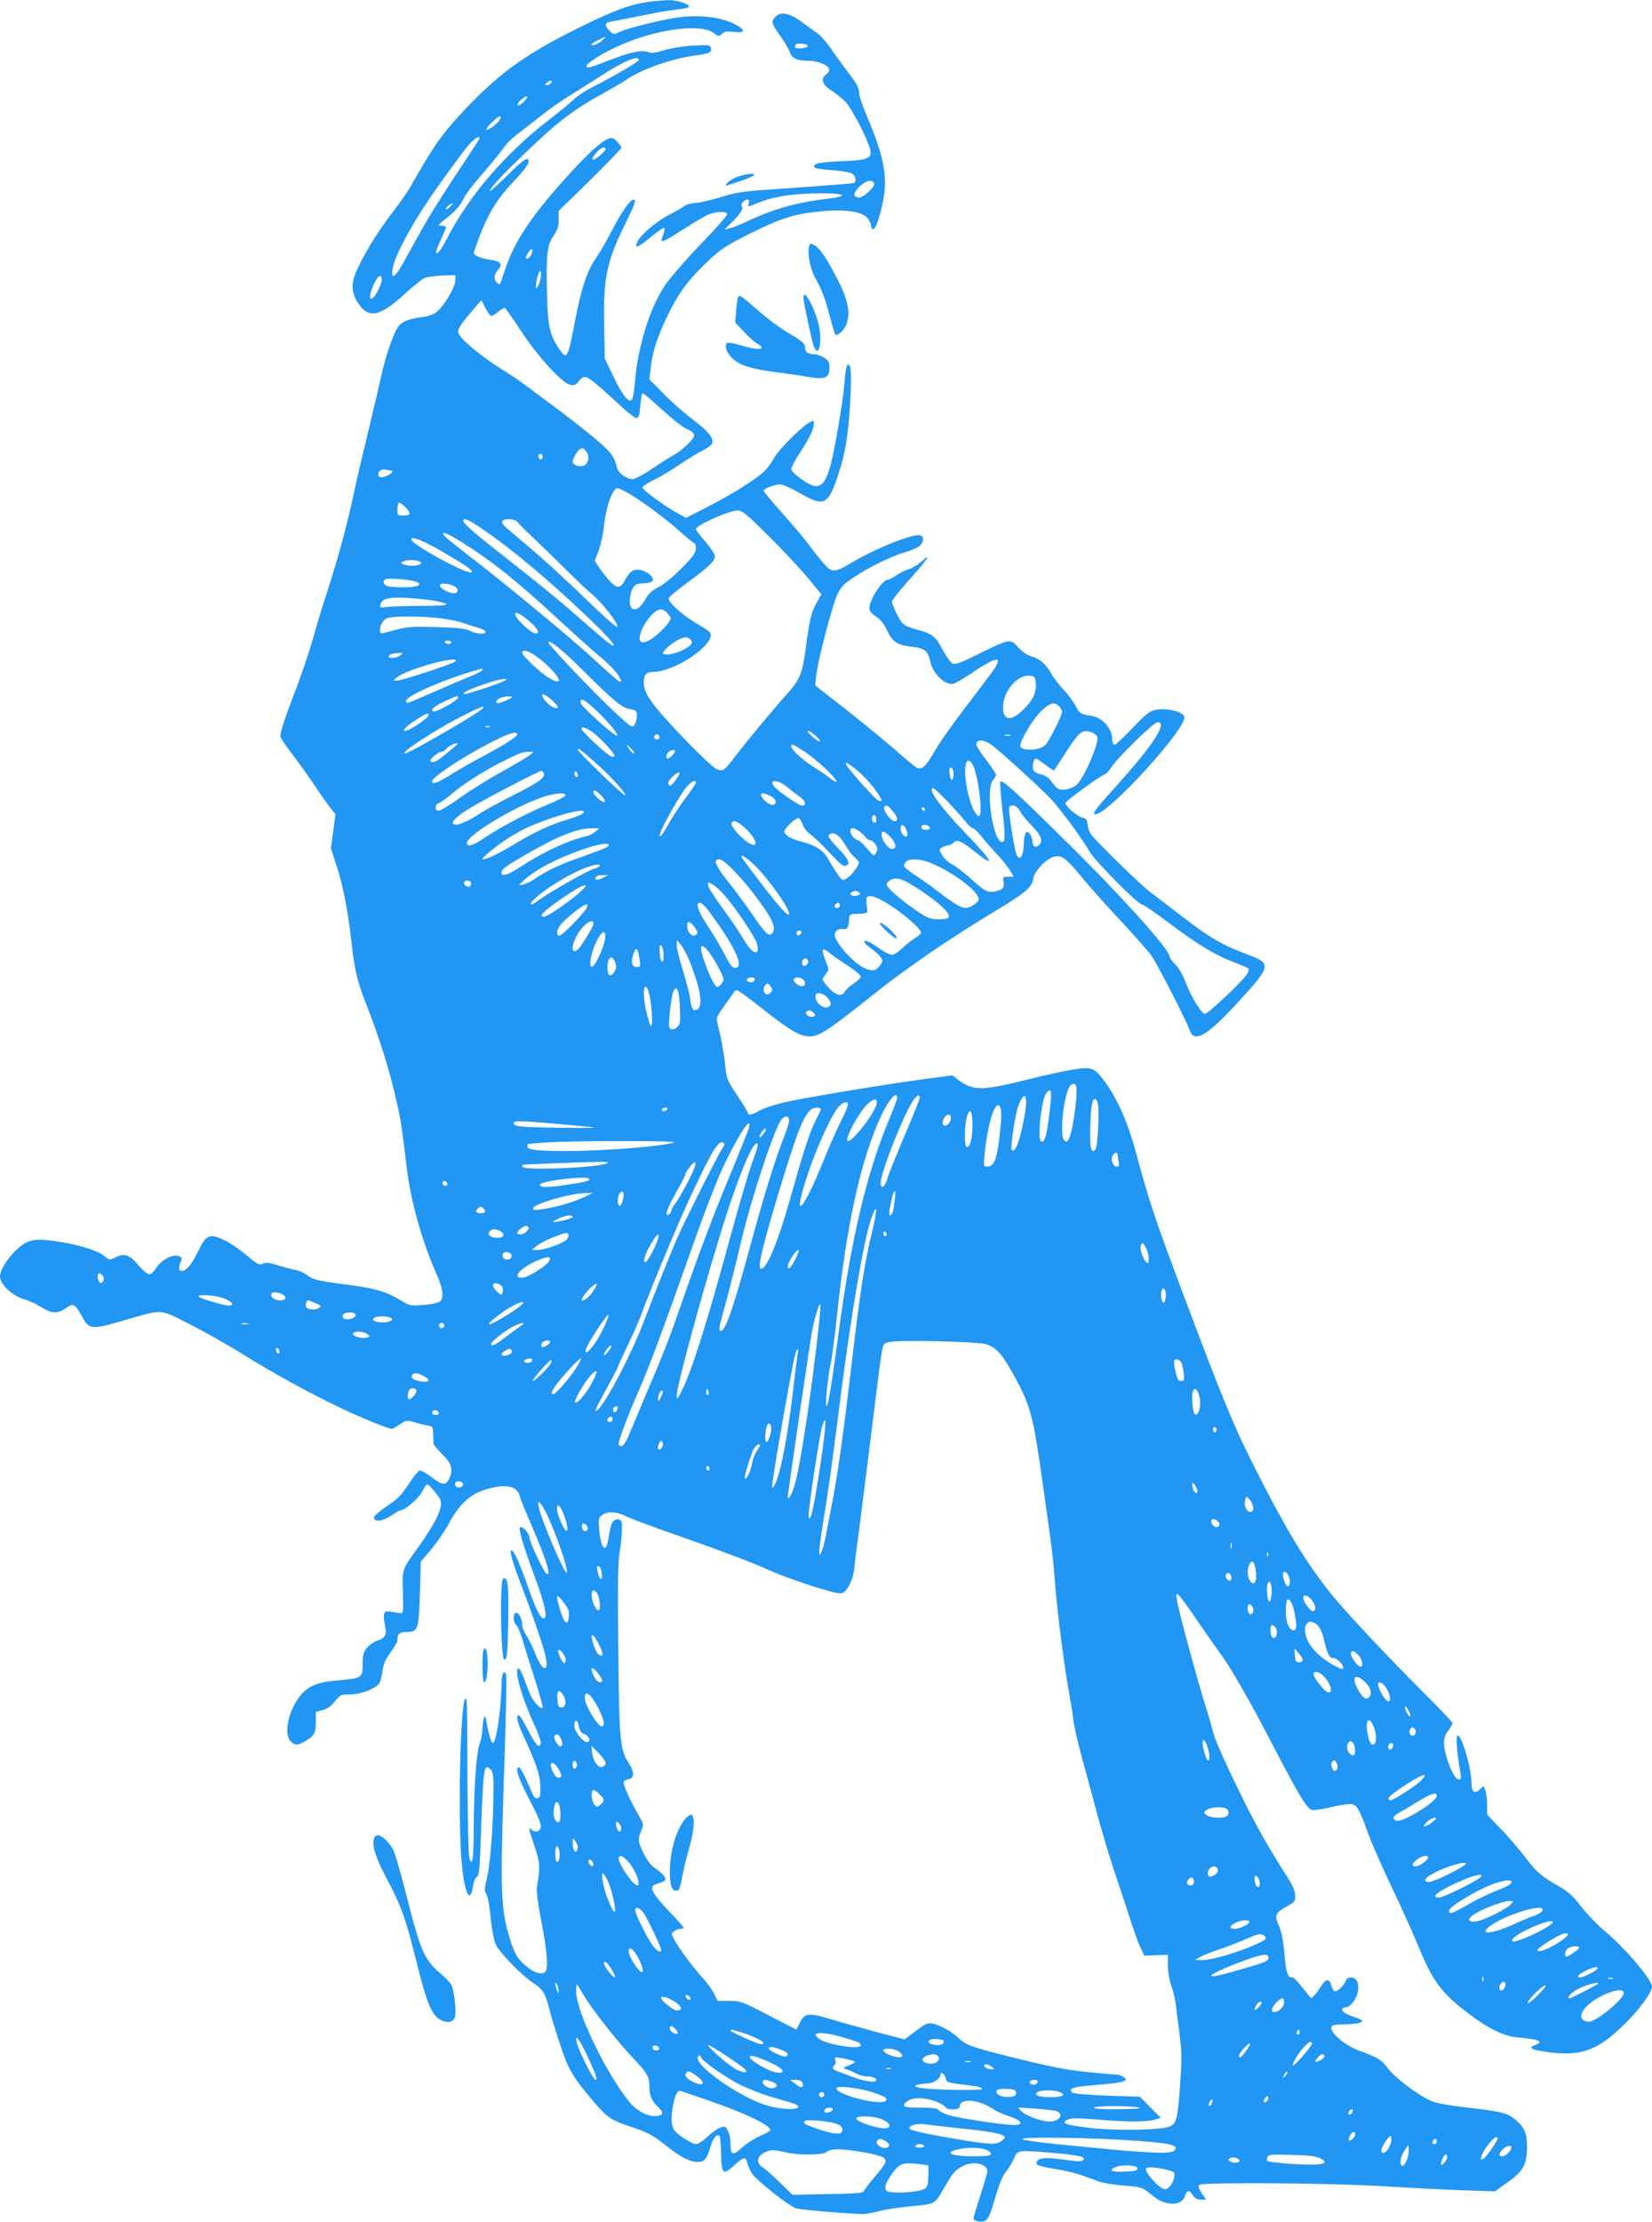 <?xml version="1.0" standalone="no"?>
<!DOCTYPE svg PUBLIC "-//W3C//DTD SVG 20010904//EN"
 "http://www.w3.org/TR/2001/REC-SVG-20010904/DTD/svg10.dtd">
<svg version="1.0" xmlns="http://www.w3.org/2000/svg"
 width="952pt" height="1280pt" viewBox="0 0 952 1280"
 preserveAspectRatio="xMidYMid meet">
<g transform="translate(0,1280) scale(0.1,-0.1)"
fill="#2196f3" stroke="none">
<path d="M3730 12788 c-100 -14 -199 -51 -395 -148 -324 -161 -474 -272 -695
-513 -102 -112 -148 -180 -275 -403 -16 -29 -66 -100 -111 -158 -83 -109 -163
-240 -203 -335 -29 -68 -25 -121 14 -179 59 -89 124 -76 265 53 46 42 97 83
112 91 15 8 62 15 105 17 l78 2 -1 -32 c-2 -38 -63 -142 -104 -177 -19 -15
-48 -27 -78 -31 -77 -10 -117 -23 -140 -48 -30 -32 -78 -167 -107 -301 -13
-61 -49 -212 -79 -336 -30 -124 -67 -281 -81 -350 -35 -165 -86 -351 -145
-535 -27 -82 -65 -206 -84 -275 -19 -69 -58 -186 -86 -260 -81 -211 -110 -299
-103 -318 4 -9 34 -53 68 -97 34 -44 90 -123 125 -175 35 -52 77 -112 93 -132
l30 -38 -13 -99 -13 -98 31 -95 c39 -118 67 -262 87 -443 18 -161 33 -225 82
-350 82 -211 137 -386 177 -563 25 -107 32 -156 61 -397 23 -187 88 -417 169
-600 42 -93 47 -149 15 -165 -11 -7 -54 -14 -94 -17 -70 -6 -75 -4 -131 30
-85 50 -140 66 -309 88 -164 21 -193 28 -231 58 -15 11 -42 23 -63 27 -20 3
-65 15 -100 26 -49 16 -68 18 -87 9 -21 -9 -31 -4 -96 51 -40 33 -95 71 -123
84 -87 41 -106 33 -151 -59 -39 -81 -69 -117 -97 -117 -19 0 -20 16 -1 64 4
10 -2 17 -20 22 -36 9 -96 -24 -125 -68 -13 -21 -32 -38 -41 -38 -10 0 -39 25
-65 55 -51 60 -79 69 -135 40 -27 -14 -30 -13 -57 9 -36 30 -129 61 -247 81
-112 19 -160 19 -201 0 -68 -33 -155 -144 -155 -198 0 -45 71 -111 140 -131
30 -9 75 -30 100 -46 55 -37 95 -38 140 -5 41 30 53 24 89 -41 45 -84 54 -85
237 -32 237 69 208 71 380 -16 82 -41 221 -119 309 -174 192 -119 381 -222
570 -313 125 -59 272 -119 294 -119 5 0 25 12 46 26 38 25 39 25 89 10 28 -8
62 -16 76 -18 22 -3 25 -8 26 -48 1 -25 2 -50 3 -57 0 -7 24 -34 51 -61 54
-53 63 -90 37 -142 -19 -37 -38 -35 -98 10 -29 22 -60 40 -69 40 -8 0 -37 -35
-65 -78 -41 -63 -63 -86 -125 -127 -41 -28 -75 -57 -75 -65 0 -28 50 -23 98 9
25 17 48 31 53 31 26 0 104 66 125 105 13 25 26 45 30 45 11 0 68 -66 77 -90
16 -43 -25 -129 -137 -285 -85 -118 -83 -111 -79 -248 3 -117 2 -122 -17 -119
-84 14 -85 14 -91 -3 -4 -9 -2 -38 4 -63 13 -57 4 -77 -43 -92 -19 -6 -46 -25
-60 -41 -21 -26 -25 -41 -25 -94 0 -80 -3 -82 -144 -94 -119 -10 -175 -34
-220 -94 -65 -85 -91 -213 -52 -256 24 -26 42 -26 86 0 51 30 60 47 60 111 l0
57 39 11 c27 7 50 23 71 50 30 38 34 40 88 40 64 0 154 36 170 67 5 10 13 42
17 71 5 39 17 66 46 105 21 28 39 59 39 68 0 39 11 49 56 49 63 0 67 13 74
225 l5 180 61 72 c33 39 80 108 104 153 57 106 119 163 207 190 114 35 183 23
198 -37 3 -15 40 -105 81 -199 73 -171 101 -266 74 -249 -17 10 -100 187 -100
212 0 23 -45 69 -54 55 -8 -14 23 -116 88 -291 54 -146 72 -226 52 -233 -18
-6 -48 52 -92 178 -48 136 -82 214 -96 214 -14 0 3 -61 52 -190 62 -161 112
-306 138 -396 34 -123 -11 -123 -57 0 -11 29 -31 70 -45 91 -14 21 -26 48 -26
61 0 36 -18 74 -35 74 -20 0 -20 -53 0 -70 8 -7 24 -44 36 -84 11 -39 43 -142
71 -228 28 -87 48 -161 45 -165 -11 -10 -53 34 -71 75 -8 20 -25 63 -37 95
-11 31 -25 57 -30 57 -30 0 18 -170 93 -331 23 -51 38 -95 34 -105 -10 -26
-32 -1 -77 88 -22 43 -44 78 -49 78 -19 0 -10 -39 26 -117 76 -166 96 -226 98
-293 1 -54 -2 -65 -16 -68 -12 -2 -22 6 -29 25 -39 93 -69 153 -78 153 -25 0
-6 -59 60 -186 52 -100 69 -142 65 -160 -7 -26 -34 -32 -54 -12 -18 18 -15 0
19 -98 31 -91 33 -121 13 -235 -3 -22 6 -96 26 -197 35 -181 41 -279 19 -293
-32 -21 -104 20 -155 86 -16 21 -38 78 -56 142 -42 151 -45 269 -23 924 10
300 16 553 12 563 -13 33 -27 4 -27 -57 -1 -134 -30 -337 -50 -337 -8 0 -27
60 -36 120 -6 35 -9 40 -15 25 -4 -11 -8 -40 -9 -65 0 -25 -8 -63 -16 -85 -19
-49 -33 -254 -34 -485 0 -176 -9 -233 -26 -168 -4 18 -9 204 -10 413 -2 508
-2 511 -13 499 -29 -29 -43 -697 -20 -947 16 -173 48 -240 65 -132 3 25 13 49
22 54 13 7 17 47 23 232 14 404 17 425 57 386 15 -16 17 -37 15 -170 -3 -194
-19 -384 -39 -465 -11 -42 -13 -67 -6 -75 13 -16 20 -51 32 -165 6 -52 17
-110 26 -130 18 -45 151 -181 217 -224 55 -35 69 -58 92 -148 9 -36 36 -126
61 -201 48 -148 73 -191 197 -337 75 -88 101 -106 212 -142 95 -31 129 -49
205 -110 80 -64 133 -92 178 -93 41 -1 55 15 77 90 14 49 37 75 52 59 3 -3 7
-46 8 -94 3 -128 11 -135 79 -72 51 47 63 49 72 13 4 -16 15 -43 26 -60 22
-38 213 -189 255 -203 26 -9 321 -33 388 -33 17 0 56 8 88 16 32 9 109 21 170
27 161 16 151 11 202 98 57 98 63 105 105 131 61 37 150 21 150 -28 0 -6 -18
-67 -40 -135 -22 -67 -40 -128 -40 -134 0 -17 45 -25 69 -13 12 7 26 33 37 69
42 144 57 183 83 215 15 19 35 53 45 76 22 48 17 47 227 30 148 -13 189 -23
171 -41 -9 -9 -32 -9 -95 0 -111 16 -152 15 -168 -4 -19 -23 -2 -30 111 -49
52 -9 120 -25 150 -37 30 -11 72 -26 94 -34 21 -8 85 -18 141 -23 93 -7 108
-11 141 -37 63 -50 72 -56 110 -64 50 -11 90 4 103 41 12 36 24 37 45 4 12
-18 25 -25 47 -25 l30 0 -26 37 c-17 26 -22 40 -14 48 16 16 761 11 1064 -8
143 -9 346 -19 450 -23 l190 -6 73 52 c90 63 111 103 112 203 0 78 -13 110
-64 155 -46 40 -78 49 -278 72 -107 12 -183 26 -210 38 -78 35 -207 132 -248
186 -39 52 -57 63 -160 101 -93 33 -184 114 -166 144 4 6 35 11 69 11 67 0
107 8 107 20 0 4 -26 16 -57 26 -60 20 -78 46 -36 52 47 7 88 105 63 151 -14
26 -56 28 -64 3 -9 -26 -44 -62 -61 -62 -8 0 -18 15 -23 33 -11 42 -31 41 -58
-3 -13 -19 -30 -44 -40 -54 -17 -19 -18 -19 -40 10 -63 79 -77 94 -89 94 -25
0 -34 28 -43 136 -7 74 -17 127 -32 161 -27 62 -21 75 46 112 45 25 49 29 48
63 -1 25 -15 59 -45 105 -122 192 -182 299 -290 520 -66 134 -126 271 -135
305 -9 35 -29 106 -46 158 -46 145 -158 559 -165 610 -6 41 -5 44 10 31 9 -7
54 -68 99 -135 45 -66 105 -152 134 -191 66 -89 176 -280 325 -568 137 -263
180 -333 208 -342 12 -3 61 3 109 15 49 12 102 20 118 18 34 -4 47 -26 100
-173 20 -55 80 -192 134 -305 54 -113 119 -257 145 -320 91 -224 139 -289 303
-412 114 -86 201 -128 280 -134 125 -11 152 -23 95 -45 -40 -15 -18 -26 82
-40 189 -25 286 12 441 166 83 82 154 180 154 213 0 38 -155 221 -271 318 -45
38 -107 102 -138 143 -42 56 -72 83 -121 112 -114 66 -136 85 -200 171 -35 45
-98 120 -142 164 l-78 82 0 55 c0 31 -5 68 -10 83 l-11 27 -22 -21 c-29 -27
-47 -13 -47 35 0 90 -62 295 -82 275 -9 -9 -1 -107 18 -215 5 -30 4 -37 -9
-37 -19 0 -48 53 -71 129 -22 76 -20 111 9 151 14 19 25 39 25 45 0 5 -63 73
-141 150 -219 218 -475 490 -560 596 -151 190 -266 382 -454 757 -110 220
-177 383 -383 932 -179 476 -202 544 -288 859 -46 170 -106 304 -179 403 -57
77 -71 83 -171 69 -47 -7 -167 -32 -267 -58 -269 -67 -317 -67 -402 -5 l-37
28 -171 -23 c-233 -32 -628 -97 -771 -127 -67 -14 -137 -36 -163 -50 -47 -27
-73 -33 -73 -17 0 5 -28 51 -61 101 -60 90 -62 94 -71 184 -5 50 -18 125 -28
168 -11 42 -20 83 -20 90 0 8 18 39 40 69 21 30 46 64 55 77 16 22 18 23 43 6
15 -9 76 -55 135 -102 223 -174 258 -184 379 -103 40 27 150 111 243 186 188
151 432 319 690 475 198 119 230 147 239 199 7 44 76 116 122 127 41 10 70
-11 147 -106 38 -47 138 -160 223 -251 86 -91 170 -187 189 -213 34 -48 202
-375 222 -433 25 -73 103 -27 279 166 189 205 192 221 61 270 -158 60 -220 96
-377 216 -85 66 -173 133 -195 149 -49 36 -309 290 -337 329 -11 15 -20 42
-21 59 -2 26 -7 33 -31 39 -31 8 -96 65 -96 84 0 11 212 165 228 165 5 0 22
19 37 41 39 60 244 259 266 259 60 0 -25 -131 -236 -365 -125 -139 -145 -165
-122 -165 76 0 534 504 512 563 -12 30 -107 51 -171 37 -30 -7 -57 -29 -128
-104 -50 -53 -97 -96 -103 -96 -7 0 -13 11 -13 25 0 67 -53 130 -119 141 -64
10 -71 15 -92 57 -12 23 -42 65 -68 92 -27 28 -60 71 -74 97 -32 55 -66 84
-115 98 -21 5 -52 27 -74 51 -46 51 -48 50 -213 -30 -162 -79 -158 -79 -188
-39 -14 18 -32 49 -42 68 -28 57 -56 80 -115 96 -102 28 -109 33 -141 95 -16
32 -29 65 -29 74 0 8 47 67 105 131 103 115 130 157 61 96 -20 -17 -50 -35
-68 -40 -18 -5 -51 -21 -72 -36 -21 -14 -44 -26 -51 -26 -30 0 -105 -115 -105
-163 0 -16 11 -31 38 -48 25 -16 46 -42 64 -81 32 -67 58 -84 146 -94 71 -8
89 -23 103 -85 15 -66 76 -129 125 -129 12 0 57 24 100 54 174 118 208 115
112 -11 -216 -284 -271 -360 -313 -432 -51 -88 -73 -108 -104 -92 -10 6 -63
49 -117 97 -94 82 -263 219 -404 327 l-62 49 6 59 c11 91 93 407 122 466 20
42 38 61 92 96 93 62 214 121 298 146 39 11 78 29 87 39 21 23 22 51 2 58 -36
14 -257 -73 -395 -156 -96 -57 -113 -59 -152 -18 -18 19 -54 63 -80 98 -25 36
-98 124 -162 195 -64 72 -116 134 -116 138 0 12 65 37 96 37 14 0 66 -23 114
-51 140 -80 162 -70 221 108 40 120 57 223 68 408 9 161 6 225 -10 225 -11 0
-16 -27 -24 -120 -9 -109 -61 -405 -84 -479 -23 -74 -44 -101 -81 -101 -34 0
-140 75 -140 99 0 10 23 53 51 95 55 85 79 134 79 166 0 21 0 21 -31 3 -48
-28 -177 -160 -199 -202 -10 -21 -34 -54 -52 -72 -47 -47 -188 -136 -331 -209
l-124 -63 -49 27 c-81 45 -205 137 -202 149 2 7 36 28 75 47 39 20 104 59 144
87 41 28 97 62 125 76 28 14 54 33 58 42 11 30 -22 71 -111 138 -48 36 -125
103 -169 149 l-82 83 9 76 c11 94 45 191 115 329 57 111 114 183 231 292 58
53 102 81 220 140 179 89 254 114 399 129 146 16 248 2 282 -36 12 -14 22 -35
22 -46 0 -10 5 -19 11 -19 14 0 34 52 54 144 34 151 12 270 -94 518 -22 53
-41 110 -41 125 0 30 -11 49 -76 134 -22 30 -62 84 -88 122 -26 37 -59 75 -74
84 -15 10 -55 39 -90 65 -71 54 -124 64 -155 30 -24 -27 -22 -37 28 -107 25
-35 50 -77 56 -95 13 -36 41 -50 105 -50 53 0 112 -22 121 -46 4 -11 -2 -23
-17 -34 -33 -25 -21 -59 33 -93 24 -15 60 -45 80 -65 37 -38 132 -223 143
-279 9 -46 -18 -56 -173 -62 -84 -4 -137 -10 -144 -18 -20 -20 -4 -26 94 -33
52 -4 103 -13 115 -19 24 -13 30 -49 10 -56 -7 -2 -148 -13 -313 -25 -350 -24
-340 -22 -469 -61 -55 -16 -115 -29 -134 -29 -19 0 -46 -8 -60 -18 -15 -11
-56 -34 -91 -52 -72 -39 -155 -109 -177 -151 -22 -43 1 -37 66 17 30 25 63 50
74 56 16 9 18 7 14 -13 -3 -13 -9 -32 -13 -41 -13 -31 14 -20 126 53 60 39
126 78 147 85 51 18 102 18 102 -1 0 -8 -69 -86 -154 -174 -85 -88 -176 -194
-204 -235 -87 -130 -154 -344 -172 -547 -4 -56 -13 -106 -19 -112 -19 -19 -55
27 -107 136 l-49 102 -3 177 c-6 286 12 375 119 594 59 121 67 144 50 144 -19
0 -73 -77 -123 -175 -28 -55 -70 -128 -94 -162 -51 -75 -83 -171 -118 -351
-44 -230 -49 -238 -93 -173 -56 82 -67 134 -71 326 -5 224 1 272 38 327 23 33
30 54 30 93 l-1 50 181 176 c99 97 180 182 180 188 0 7 -11 23 -24 36 -21 21
-29 23 -52 15 -41 -16 -120 -88 -239 -220 -197 -218 -294 -361 -348 -515 -15
-44 -30 -86 -32 -94 -4 -11 -8 -11 -20 -1 -21 18 -19 50 6 77 29 30 14 48 -45
56 -50 7 -96 26 -96 39 0 5 18 56 40 113 49 123 98 203 184 293 82 88 103 119
88 134 -9 9 -37 -12 -111 -85 -54 -53 -101 -97 -105 -97 -15 0 55 79 171 190
212 206 301 275 493 380 52 29 107 61 122 72 82 58 264 122 394 138 84 11 100
19 90 46 -6 15 -18 16 -104 11 -55 -3 -126 -15 -164 -26 -52 -17 -72 -19 -94
-11 -37 14 -107 -1 -233 -51 -105 -41 -121 -45 -121 -29 0 15 85 69 173 110
215 100 481 138 560 80 27 -21 29 -21 48 -5 15 14 29 16 69 11 69 -9 68 14 -2
48 -76 37 -192 51 -310 37 -99 -12 -303 -63 -352 -87 -27 -14 -31 -13 -52 7
-30 28 -30 47 -1 53 44 8 183 35 252 49 39 9 100 18 138 22 37 4 67 11 67 16
0 18 -69 39 -122 38 -29 -1 -82 -6 -118 -11z m-263 -223 c-15 -14 -38 -25 -50
-25 -17 1 -11 7 23 25 57 30 62 30 27 0z m1188 -30 c0 -5 -17 -11 -37 -13 -36
-3 -47 5 -31 22 11 10 68 3 68 -9z m-973 -80 c1 -9 -123 -82 -275 -161 -38
-19 -83 -50 -101 -67 -18 -18 -81 -70 -142 -117 -244 -187 -453 -428 -578
-665 -43 -82 -63 -111 -72 -102 -4 3 8 36 25 73 17 36 31 70 31 75 0 5 -12 9
-26 9 -24 0 -22 3 23 39 62 49 87 78 107 121 9 20 57 83 107 140 50 57 103
122 117 143 15 22 47 56 73 76 26 20 88 68 138 107 49 40 122 91 161 115 39
24 112 71 163 103 158 103 246 142 249 111z m-507 -134 c-3 -6 -14 -11 -23
-11 -15 1 -15 2 2 15 21 16 32 13 21 -4z m-158 -108 c-14 -15 -30 -23 -34 -19
-4 4 5 19 21 32 37 32 48 21 13 -13z m-137 -102 c-12 -24 -69 -65 -77 -57 -7
7 64 76 78 76 6 0 6 -7 -1 -19z m-128 -128 c-10 -16 -71 -109 -137 -208 -66
-99 -149 -233 -185 -298 -36 -64 -83 -149 -105 -189 -48 -86 -71 -101 -63 -40
11 81 119 278 268 487 78 110 158 217 178 238 43 45 71 51 44 10z m738 -42 c0
-11 -58 -61 -71 -61 -12 0 -3 17 24 48 21 22 47 30 47 13z m1548 -199 c6 -19
-67 -84 -91 -80 -33 5 -31 26 7 64 36 36 75 43 84 16z m-186 -67 c2 -5 -26
-13 -62 -17 -191 -22 -325 -58 -480 -131 -42 -20 -89 -38 -105 -42 l-30 -7 42
41 c48 47 67 77 58 92 -9 13 13 39 32 39 10 0 12 -6 8 -22 -6 -18 -4 -20 11
-13 83 34 124 46 206 59 104 16 317 17 320 1z m-2257 -65 c-10 -11 -21 -17
-24 -14 -3 3 3 12 13 20 28 20 32 17 11 -6z m465 -279 c-10 -20 -30 -29 -30
-13 0 4 8 18 17 32 19 27 30 12 13 -19z m50 -156 c-6 -19 -15 -35 -20 -35 -8
0 6 75 18 94 12 20 14 -23 2 -59z m-910 15 c0 -12 -9 -38 -20 -60 -34 -66 -60
-68 -40 -3 23 71 60 110 60 63z m631 -210 c6 0 25 11 41 25 16 14 34 23 39 19
5 -3 48 -64 95 -136 96 -145 231 -292 278 -304 25 -6 33 -3 52 21 17 22 27 26
47 21 13 -3 79 -58 147 -121 74 -70 128 -115 138 -113 13 2 18 18 22 70 3 36
8 69 11 73 4 3 53 -38 110 -91 58 -53 123 -105 147 -115 29 -13 42 -24 42 -38
0 -20 -73 -89 -119 -113 -15 -7 -68 -41 -119 -75 -51 -35 -103 -63 -115 -63
-36 0 -86 36 -92 67 -14 65 -37 94 -147 184 -62 51 -156 124 -209 163 -53 39
-126 94 -163 121 -37 28 -90 64 -119 82 -145 88 -277 199 -277 232 0 20 20 49
84 124 l50 58 23 -45 c13 -25 28 -46 34 -46z m543 -776 c25 -24 20 -72 -8 -85
-25 -12 -66 2 -66 22 0 17 29 67 42 72 7 3 14 6 15 6 1 1 9 -6 17 -15z m-249
-44 c-5 -8 -11 -8 -17 -2 -6 6 -7 16 -3 22 5 8 11 8 17 2 6 -6 7 -16 3 -22z
m-874 -70 c18 0 8 -17 -16 -28 -37 -17 -55 -15 -55 7 0 20 24 32 48 25 8 -2
18 -4 23 -4z m1352 -121 c68 -35 215 -142 307 -223 47 -42 88 -76 93 -76 4 0
7 -13 7 -30 0 -24 -16 -46 -83 -114 -50 -50 -104 -94 -132 -108 -35 -17 -56
-35 -74 -67 -30 -50 -51 -67 -75 -58 -30 12 -17 116 18 139 6 4 27 8 47 8 20
0 42 6 48 13 15 19 -26 56 -71 64 -40 6 -59 -8 -90 -65 -10 -19 -25 -32 -36
-32 -21 0 -66 46 -109 111 l-26 39 22 57 c12 32 26 94 31 138 10 90 30 164 54
200 20 30 17 30 69 4z m-1243 -126 c0 -8 -13 -13 -35 -13 -33 0 -35 2 -35 33
0 19 3 37 7 40 9 9 63 -43 63 -60z m2074 -135 c84 -84 186 -193 226 -242 l73
-89 -26 -47 c-31 -54 -42 -100 -62 -252 -21 -158 -34 -191 -112 -278 -80 -89
-230 -270 -295 -355 -65 -86 -71 -90 -108 -75 -17 7 -88 73 -159 146 -215 223
-261 285 -261 354 0 44 15 60 55 60 123 0 355 157 329 223 -3 8 -35 31 -72 51
-81 45 -176 130 -168 151 3 8 49 47 103 86 125 92 163 128 163 154 0 12 -25
50 -55 85 -30 35 -55 67 -55 72 0 22 193 108 243 108 23 0 56 -27 181 -152z
m-1659 48 c169 -113 406 -312 643 -541 144 -138 163 -185 27 -67 -42 37 -123
106 -179 155 -55 48 -198 164 -317 257 -216 169 -279 223 -279 241 0 19 28 7
105 -45z m207 37 c7 -9 44 -47 83 -83 38 -36 119 -114 180 -175 60 -60 136
-132 167 -158 61 -51 152 -169 146 -189 -2 -6 -85 67 -184 163 -98 96 -235
221 -303 279 -68 58 -138 117 -154 131 -18 15 -27 30 -23 37 11 18 73 15 88
-5z m-316 -119 c175 -110 311 -219 564 -453 91 -84 196 -178 233 -208 65 -52
126 -127 114 -139 -5 -6 -40 23 -168 141 -105 98 -487 414 -662 549 -89 68
-171 133 -181 145 -35 38 6 24 100 -35z m-111 -55 c138 -81 172 -105 163 -115
-19 -18 -348 160 -348 189 0 21 70 -7 185 -74z m-131 -56 c14 -9 -17 -23 -49
-22 -16 0 -39 4 -50 9 -19 8 -19 8 5 18 23 10 73 7 94 -5z m-26 -114 c43 -16
10 -31 -70 -32 -40 0 -83 3 -95 7 -25 8 -31 31 -10 40 17 8 144 -3 175 -15z
m230 -33 c21 -20 5 -39 -27 -31 -38 9 -73 34 -65 47 9 14 73 3 92 -16z m-123
-77 c109 -20 85 -29 -72 -29 -82 0 -172 -3 -198 -6 -42 -6 -47 -5 -43 12 6 35
45 46 153 40 55 -3 127 -11 160 -17z m1337 -66 c8 -10 18 -23 22 -30 8 -14
-45 -76 -98 -115 -74 -54 -102 -27 -61 58 28 57 75 104 104 104 10 0 25 -8 33
-17z m-832 -20 c41 -27 90 -76 90 -90 0 -25 -32 -12 -80 33 -64 59 -70 98 -10
57z m-475 -14 c50 -6 108 -18 130 -26 22 -8 60 -20 84 -27 25 -6 46 -17 49
-24 6 -18 -53 -15 -91 5 -25 13 -69 17 -192 21 -141 4 -170 2 -238 -17 -94
-25 -87 -25 -87 0 0 30 18 59 43 69 31 12 196 12 302 -1z m1445 -124 c17 -20
2 -37 -55 -64 -45 -21 -105 -28 -105 -13 0 12 51 58 85 75 38 20 59 21 75 2z
m-1380 -15 c0 -5 -6 -10 -14 -10 -8 0 -18 5 -21 10 -3 6 3 10 14 10 12 0 21
-4 21 -10z m768 -170 c168 -167 217 -207 263 -215 36 -6 39 -9 39 -39 0 -18
-6 -41 -14 -51 -13 -18 -19 -14 -105 65 -111 102 -391 395 -391 410 0 22 91
-52 208 -170z m-243 63 c105 -90 131 -152 40 -99 -49 29 -155 128 -155 145 0
28 52 7 115 -46z m-819 32 c-22 -17 -66 -20 -66 -6 0 11 23 18 60 20 24 0 24
0 6 -14z m320 -34 c-8 -12 -308 -111 -337 -111 l-24 0 25 20 c62 48 359 129
336 91z m154 -50 c0 -5 -30 -21 -67 -36 -38 -15 -134 -56 -214 -91 -80 -35
-149 -64 -153 -64 -3 0 -6 6 -6 13 0 31 251 137 438 186 1 1 2 -3 2 -8z m3188
-65 c7 -56 -9 -97 -54 -146 -82 -88 -134 -89 -134 -3 0 89 81 186 150 181 30
-3 35 -7 38 -32z m-3062 2 c-21 -12 -164 -61 -211 -72 -23 -6 -27 -5 -18 5 19
19 188 77 228 78 19 0 19 0 1 -11z m279 -115 c32 -31 36 -39 21 -41 -18 -4
-60 29 -77 61 -17 31 15 19 56 -20z m-545 20 c0 -18 -134 -92 -146 -80 -12 12
9 29 70 58 64 30 76 34 76 22z m310 1 c0 -6 -65 -34 -80 -34 -19 0 -10 21 13
30 25 10 67 13 67 4z m499 -88 c74 -72 132 -149 98 -130 -41 24 -195 165 -200
183 -10 40 24 22 102 -53z m2653 37 c10 -9 18 -24 18 -34 0 -21 -72 -164 -96
-190 -30 -34 -144 -37 -144 -5 0 34 74 157 120 200 53 49 73 55 102 29z
m-3332 -23 c-58 -45 -415 -250 -436 -250 -34 0 165 131 323 212 114 59 159 74
113 38z m-300 -29 c0 -16 -111 -91 -135 -91 -20 0 4 26 57 60 63 41 78 47 78
31z m353 -68 c-7 -2 -19 -2 -25 0 -7 3 -2 5 12 5 14 0 19 -2 13 -5z m593 -31
c42 -31 124 -119 124 -133 0 -16 -18 -10 -52 18 -50 40 -138 126 -138 135 0
16 28 7 66 -20z m1286 -22 c18 -16 27 -30 21 -30 -7 0 -27 13 -45 30 -18 16
-27 30 -21 30 7 0 27 -13 45 -30z m1591 21 c13 -5 27 -16 30 -25 13 -32 -74
-235 -118 -276 -13 -12 -41 -24 -63 -27 -41 -6 -49 -1 -90 55 -10 13 -33 27
-51 31 -19 3 -39 14 -44 22 -11 18 -2 69 12 69 5 0 31 -16 56 -36 26 -19 48
-34 49 -32 2 2 31 47 66 101 79 124 98 139 153 118z m-3313 -11 c0 -14 -71
-59 -195 -125 -60 -32 -144 -80 -186 -106 -73 -47 -109 -60 -109 -40 0 27 212
164 374 242 79 39 116 48 116 29z m820 -15 c0 -8 -7 -15 -15 -15 -8 0 -15 7
-15 15 0 8 7 15 15 15 8 0 15 -7 15 -15z m2023 8 c-7 -2 -21 -2 -30 0 -10 3
-4 5 12 5 17 0 24 -2 18 -5z m-114 -50 c38 -25 281 -245 346 -314 61 -66 179
-226 227 -309 30 -51 277 -300 299 -300 8 0 75 -46 151 -103 169 -127 272
-189 373 -227 43 -16 83 -34 88 -39 6 -6 2 -20 -12 -39 -32 -45 -221 -222
-237 -222 -20 0 -81 100 -112 183 -16 43 -39 82 -59 102 -18 18 -33 38 -33 46
0 40 -284 355 -598 664 -293 289 -366 355 -378 343 -3 -3 2 -66 10 -139 20
-171 20 -209 1 -209 -53 0 -98 307 -52 357 9 11 17 24 17 30 0 5 -22 39 -48
74 -65 86 -74 103 -60 117 13 13 41 8 77 -15z m-3091 -16 c-81 -68 -108 -87
-122 -87 -9 0 -16 4 -16 9 0 13 49 51 65 51 7 0 19 7 26 16 13 16 45 32 64 33
6 0 -2 -10 -17 -22z m1022 -12 c13 -14 19 -25 13 -25 -6 0 -18 11 -27 25 -9
14 -15 25 -13 25 2 0 14 -11 27 -25z m996 -14 c69 -46 184 -153 184 -171 0 -7
-15 -1 -32 14 -18 15 -60 44 -93 64 -90 56 -163 132 -126 132 5 0 35 -18 67
-39z m-1198 -70 c81 -71 180 -181 163 -181 -13 0 -271 249 -271 262 0 12 13 3
108 -81z m452 72 c0 -10 -32 -43 -42 -43 -12 0 -10 24 4 38 13 13 38 16 38 5z
m-838 -23 c-12 -10 -84 -53 -160 -95 -75 -41 -184 -109 -241 -150 -58 -41
-113 -75 -123 -75 -25 0 -23 37 2 45 11 4 42 25 68 48 66 57 190 137 297 190
109 54 112 55 150 56 l30 0 -23 -19z m2552 -52 c32 -50 63 -298 37 -298 -15 0
-39 44 -55 101 -40 143 -28 269 18 197z m-635 -62 c50 -47 111 -129 111 -148
0 -5 -9 -4 -20 2 -21 11 -165 172 -182 203 -9 17 -7 17 13 6 13 -7 48 -35 78
-63z m526 6 c0 -46 -19 -44 -23 2 -3 28 0 37 10 34 7 -3 13 -19 13 -36z
m-2361 3 c9 -24 -30 -52 -179 -127 -77 -39 -158 -83 -180 -98 -58 -39 -121
-70 -145 -70 -48 0 -11 43 88 101 90 54 389 209 402 209 5 0 10 -7 14 -15z
m196 -11 c0 -8 -4 -12 -10 -9 -5 3 -10 13 -10 21 0 8 5 12 10 9 6 -3 10 -13
10 -21z m584 4 c-24 -41 -47 -67 -55 -63 -15 10 -10 24 16 50 25 26 51 34 39
13z m96 -47 c0 -5 -25 -42 -56 -83 -31 -40 -74 -106 -96 -145 -42 -76 -66
-104 -53 -62 10 36 101 197 140 252 32 42 65 62 65 38z m526 -24 c21 -18 54
-43 72 -56 36 -25 42 -51 13 -51 -19 0 -148 90 -163 114 -26 39 29 34 78 -7z
m925 -84 c41 -43 87 -95 103 -115 16 -21 34 -38 41 -38 7 0 30 -21 50 -47 21
-27 62 -73 90 -103 29 -30 62 -72 74 -92 l23 -38 -32 0 c-31 0 -32 -2 -27 -29
7 -34 -4 -46 -50 -56 -41 -8 -62 3 -143 78 -36 32 -82 68 -103 78 -21 11 -47
34 -57 52 -19 30 -19 33 -3 45 9 6 25 12 34 12 10 0 25 7 33 16 22 21 43 12
123 -51 128 -103 105 -58 -57 110 -142 148 -219 255 -181 255 4 0 42 -35 82
-77z m-1983 19 c8 -12 10 -22 5 -22 -18 0 -63 41 -63 57 0 14 3 14 22 1 12 -8
28 -24 36 -36z m-220 16 c-3 -7 -49 -31 -104 -53 -115 -47 -272 -130 -363
-192 -64 -43 -101 -54 -101 -30 0 44 258 202 430 263 72 26 144 32 138 12z
m1182 -3 c30 -16 39 -38 20 -50 -14 -9 -56 19 -70 45 -13 25 7 27 50 5z m704
-86 c28 -33 34 -59 13 -59 -26 0 -74 69 -60 84 12 11 21 6 47 -25z m734 -1 c9
-18 41 -57 70 -86 54 -55 65 -89 37 -112 -19 -15 -35 -5 -35 24 0 12 -7 31
-15 42 -13 16 -16 17 -25 4 -5 -8 -10 -33 -10 -55 -1 -87 -31 -117 -48 -47
-17 67 -42 244 -36 253 12 20 46 8 62 -23z m-547 9 c-1 -12 -15 -9 -19 4 -3 6
1 10 8 8 6 -3 11 -8 11 -12z m-1970 -21 c-6 -7 -46 -23 -89 -36 -100 -29 -194
-73 -312 -145 -80 -49 -156 -85 -178 -85 -14 0 48 54 112 99 97 66 160 97 295
142 121 40 193 51 172 25z m1689 -37 c0 -21 -16 -26 -23 -6 -6 17 3 38 14 31
5 -3 9 -14 9 -25z m-424 -29 c6 -19 26 -44 45 -57 19 -13 68 -60 110 -105 55
-60 79 -80 92 -75 30 11 19 37 -45 103 -45 47 -59 67 -51 75 23 23 60 0 91
-53 16 -29 41 -63 56 -75 14 -13 26 -26 26 -30 0 -18 -41 -73 -66 -89 -26 -18
-27 -18 -48 8 -11 14 -36 53 -55 86 -37 67 -70 89 -173 117 -55 15 -88 36 -88
57 0 17 69 80 82 76 7 -3 18 -20 24 -38z m-335 -17 c47 -43 74 -89 58 -99 -25
-15 -148 103 -133 127 10 17 35 8 75 -28z m933 -16 c6 -15 7 -30 3 -33 -12
-12 -37 18 -37 43 0 32 22 25 34 -10z m134 16 c2 -8 -6 -13 -22 -13 -17 0 -26
5 -26 16 0 19 41 16 48 -3z m-1927 -23 c-13 -11 -35 -23 -50 -26 -103 -23
-247 -89 -377 -174 -76 -50 -114 -62 -114 -37 0 19 21 35 130 99 187 109 305
157 390 157 l45 0 -24 -19z m1519 3 c14 -9 31 -25 38 -35 7 -10 20 -18 27 -18
8 0 22 -11 30 -24 14 -20 14 -29 4 -47 -12 -23 -12 -23 -53 24 -23 26 -45 47
-50 47 -17 0 -46 33 -46 52 0 23 18 23 50 1z m181 -34 c34 -37 38 -69 9 -69
-22 0 -60 53 -60 83 0 26 18 21 51 -14z m-1623 -50 c-2 -7 -64 -33 -138 -58
-141 -49 -217 -84 -286 -132 -22 -15 -54 -31 -70 -34 -29 -6 -29 -6 11 30 22
20 71 54 110 75 152 84 386 158 373 119z m833 -106 c86 -80 222 -273 205 -291
-11 -11 -102 99 -265 319 -26 37 9 20 60 -28z m-115 -35 c74 -78 118 -133 183
-227 52 -76 63 -118 37 -140 -18 -15 -37 4 -118 122 -33 49 -87 121 -119 162
-64 79 -91 124 -83 137 13 21 46 3 100 -54z m1135 42 c126 -50 279 -164 279
-209 0 -18 -48 -51 -75 -51 -26 0 -70 26 -158 94 -45 35 -108 79 -139 99 -32
20 -58 43 -58 50 0 41 69 49 151 17z m-1906 -19 c-3 -5 -18 -12 -34 -16 -31
-7 -261 -138 -317 -180 -54 -41 -63 -27 -11 19 55 49 175 123 262 160 60 25
111 34 100 17z m18 -68 c-33 -17 -51 -13 -38 6 3 6 21 11 38 10 l32 0 -32 -16z
m1825 -67 c110 -73 174 -132 170 -155 -3 -12 -16 -16 -58 -16 -49 0 -63 6
-125 47 -88 59 -175 135 -175 153 0 8 8 19 18 24 38 22 73 11 170 -53z m-2583
35 c0 -8 -4 -16 -10 -18 -16 -5 -38 14 -30 26 9 16 40 9 40 -8z m1480 -91 c61
-76 146 -203 164 -248 7 -18 10 -39 7 -48 -10 -26 -46 4 -84 71 -18 32 -71
109 -117 172 -47 63 -85 124 -85 134 0 20 1 20 31 2 17 -10 55 -47 84 -83z
m-855 39 c-64 -56 -185 -139 -204 -139 -31 0 -15 20 57 73 139 103 239 147
147 66z m1604 5 c22 -9 10 -24 -20 -24 -25 0 -33 15 -11 23 6 3 13 6 14 6 1 1
8 -2 17 -5z m200 -88 c88 -59 169 -133 163 -150 -2 -6 -18 -20 -36 -31 -19
-11 -51 -37 -72 -57 -21 -21 -48 -38 -59 -38 -12 0 -47 18 -77 40 -53 37 -84
50 -82 33 0 -5 19 -21 41 -38 23 -16 47 -39 55 -51 12 -18 11 -24 -8 -47 -24
-32 -47 -34 -97 -8 -63 33 -162 147 -162 187 0 21 23 37 46 33 26 -4 33 5 36
44 3 42 3 42 43 43 70 3 67 1 60 44 -4 21 -3 44 0 51 13 20 66 1 149 -55z
m-1067 -13 c16 -21 52 -72 80 -113 98 -146 125 -225 78 -225 -15 0 -31 21 -62
83 -24 45 -68 119 -98 164 -53 79 -69 128 -42 128 8 0 27 -17 44 -37z m763 22
c0 -8 -7 -15 -15 -15 -16 0 -20 12 -8 23 11 12 23 8 23 -8z m-1461 -17 c-18
-34 -140 -158 -156 -158 -20 0 -16 34 9 65 27 35 129 115 146 115 10 0 10 -5
1 -22z m41 -90 c0 -13 -66 -123 -86 -143 -36 -35 -46 2 -17 62 32 69 103 125
103 81z m579 -14 c25 -32 26 -43 5 -51 -21 -8 -44 21 -44 54 0 30 14 29 39 -3z
m619 -36 c-6 -18 -28 -21 -28 -4 0 9 7 16 16 16 9 0 14 -5 12 -12z m-1132 -40
c-8 -50 -55 -150 -73 -156 -31 -9 7 135 48 185 22 26 32 14 25 -29z m494 -139
c61 -160 73 -251 34 -266 -21 -8 -30 9 -37 66 -3 25 -22 97 -41 159 -20 63
-36 128 -36 145 l1 32 23 -27 c13 -15 38 -64 56 -109z m-156 54 c2 -61 -19
-55 -22 7 -2 43 -1 52 9 43 7 -7 13 -29 13 -50z m267 5 c36 -51 79 -132 79
-151 0 -8 -9 -22 -19 -31 -18 -16 -20 -16 -35 6 -9 13 -30 58 -46 100 -47 120
-37 155 21 76z m-406 -30 c7 -45 6 -48 -14 -48 -29 0 -36 23 -22 72 15 48 27
40 36 -24z m1102 28 c15 -13 61 -44 101 -70 39 -25 72 -53 72 -61 0 -8 -18
-26 -40 -40 -21 -13 -44 -34 -50 -45 -17 -32 -53 -25 -94 20 -20 22 -36 43
-36 48 0 4 9 18 19 32 19 24 19 25 0 72 -30 76 -23 87 28 44z m-1237 -71 c0
-28 -24 -60 -38 -51 -16 10 -15 79 0 94 10 10 15 9 25 -5 7 -9 13 -26 13 -38z
m1105 35 c10 -16 -16 -43 -28 -31 -11 11 -2 41 12 41 5 0 13 -5 16 -10z m-305
-109 c0 -6 -5 -13 -10 -16 -15 -9 -43 3 -35 15 8 13 45 13 45 1z m278 -3 c18
-18 14 -38 -7 -38 -23 0 -54 28 -46 41 9 13 39 11 53 -3z m-178 -57 c-1 -17
-20 -33 -34 -28 -19 8 -21 38 -4 55 10 10 15 9 25 -5 7 -9 13 -19 13 -22z
m-694 -134 c6 -104 -6 -103 -31 4 -16 69 -19 131 -8 143 15 15 33 -56 39 -147z
m162 30 c4 -78 1 -96 -13 -110 -20 -20 -41 -22 -48 -4 -7 19 12 187 25 210 19
35 32 0 36 -96z m855 51 c16 -22 18 -30 8 -42 -22 -27 -81 10 -81 51 0 20 4
24 27 21 14 -2 35 -15 46 -30z m-83 -83 c10 -12 9 -16 -4 -21 -18 -7 -49 13
-40 27 8 14 30 11 44 -6z m1514 -451 c0 -69 -24 -225 -39 -261 -13 -31 -17
-34 -31 -22 -33 27 0 296 38 320 23 15 33 3 32 -37z m-149 -56 c-18 -183 -33
-246 -56 -232 -23 14 3 246 32 280 23 28 30 14 24 -48z m-885 18 c0 -8 -20
-62 -45 -121 -130 -311 -218 -680 -290 -1215 -40 -298 -61 -430 -71 -439 -11
-10 6 168 22 239 8 36 26 170 39 297 53 506 136 882 249 1128 45 98 96 157 96
111z m130 0 c0 -7 -40 -108 -90 -224 -49 -116 -92 -223 -96 -239 -14 -59 -48
-68 -37 -10 17 91 128 367 180 450 24 38 43 48 43 23z m605 -98 c-25 -141 -54
-223 -74 -203 -11 11 19 209 39 260 35 90 55 57 35 -57z m-853 66 c-10 -59
-162 -249 -170 -212 -5 25 66 155 110 201 38 40 66 45 60 11z m1274 2 c11 -44
0 -254 -14 -268 -25 -25 -33 13 -29 137 4 118 11 155 28 155 5 0 11 -11 15
-24z m-1442 -18 c-3 -13 -23 -57 -44 -98 -20 -41 -61 -133 -90 -205 -131 -324
-191 -371 -89 -70 46 135 126 311 165 362 30 39 70 46 58 11z m886 -58 c0 -25
-7 -91 -14 -148 -14 -108 -31 -142 -69 -142 -19 0 -20 5 -13 73 3 39 14 111
25 160 27 130 71 165 71 57z m-1925 40 c-3 -5 -13 -10 -21 -10 -8 0 -12 5 -9
10 3 6 13 10 21 10 8 0 12 -4 9 -10z m885 1 c0 -5 -14 -35 -30 -66 -32 -60
-69 -174 -145 -445 -72 -257 -143 -425 -172 -407 -18 11 15 146 121 492 108
356 145 435 203 435 13 0 23 -4 23 -9z m874 -97 c-1 -78 -16 -130 -35 -119
-12 8 -11 121 2 168 17 64 34 40 33 -49z m-124 47 c0 -27 -30 -55 -43 -42 -7
7 -7 18 1 36 14 29 42 34 42 6z m-933 -6 c3 -9 -8 -51 -25 -93 -61 -158 -114
-329 -202 -652 -99 -362 -145 -491 -170 -475 -9 6 -6 23 43 200 19 72 54 211
77 310 63 267 198 671 236 710 20 19 33 19 41 0z m-1167 -44 c77 -8 50 -9
-145 -7 -227 2 -275 7 -275 26 0 18 46 16 420 -19z m936 -7 c-4 -15 -51 -133
-105 -263 -108 -260 -178 -445 -281 -741 -75 -216 -96 -270 -198 -510 -38 -91
-84 -200 -102 -242 -29 -72 -50 -93 -65 -68 -6 10 55 172 123 326 52 118 140
355 297 799 81 231 151 410 195 500 83 171 155 277 136 199z m88 -29 c-9 -14
-20 -25 -25 -25 -5 0 -2 11 7 25 9 14 20 25 25 25 5 0 2 -11 -7 -25z m-519
-55 c-56 -22 -401 -50 -620 -50 -171 0 -225 7 -225 26 0 8 1 15 3 15 1 1 54 5
117 9 165 10 749 10 725 0z m288 -6 c4 -4 -2 -19 -13 -33 -20 -29 -212 -409
-255 -507 -36 -80 -134 -326 -191 -476 -70 -187 -222 -479 -269 -518 -25 -21
-17 -2 50 121 36 65 65 121 65 124 0 3 28 65 63 138 35 72 70 155 79 182 16
48 87 223 198 485 29 69 88 198 131 287 86 179 117 221 142 197z m163 -106
c-19 -51 -76 -244 -126 -428 -141 -518 -226 -784 -284 -896 -22 -44 -25 -46
-26 -22 -1 59 180 713 290 1053 67 205 128 355 156 387 30 33 27 4 -10 -94z
m2104 43 c0 -5 3 -23 6 -40 5 -25 3 -31 -10 -31 -21 0 -37 39 -24 63 9 18 28
24 28 8z m-2941 -51 c-44 -26 -489 -44 -489 -20 0 6 1 11 3 11 3 2 341 15 427
17 49 1 70 -2 59 -8z m460 -117 c-28 -54 -60 -107 -69 -118 -10 -11 -20 -29
-22 -39 -1 -11 -9 -21 -17 -24 -23 -8 -4 44 50 138 27 47 49 91 49 97 0 6 12
26 27 44 48 57 39 8 -18 -98z m-565 28 c8 -13 -8 -17 -137 -37 -110 -16 -155
-15 -143 5 13 20 269 50 280 32z m-816 -29 c2 -7 -3 -12 -12 -12 -9 0 -16 7
-16 16 0 17 22 14 28 -4z m1011 -95 c-5 -21 -14 -35 -20 -32 -13 9 -11 59 3
73 20 20 28 -1 17 -41z m1567 -1 c-7 -62 -14 -86 -27 -86 -9 0 -4 35 12 103
14 55 23 45 15 -17z m-1801 14 c-63 -29 -157 -55 -239 -66 -39 -6 -48 -4 -44
7 8 26 220 87 303 87 l40 0 -60 -28z m-565 -65 c10 -12 9 -16 -4 -21 -9 -3
-23 -3 -32 0 -13 5 -14 9 -4 21 7 8 16 15 20 15 4 0 13 -7 20 -15z m2236 -128
c-41 -167 -69 -342 -116 -742 -45 -389 -78 -625 -106 -775 -51 -272 -56 -296
-69 -325 -13 -29 -13 -29 -14 -5 -1 14 8 80 19 148 36 222 50 323 105 752 60
469 130 879 172 1010 37 113 43 72 9 -63z m-1726 84 c0 -5 -23 -14 -50 -20
-72 -16 -81 -13 -35 8 43 21 85 27 85 12z m-255 -60 c8 -13 -23 -41 -46 -41
-25 0 -24 15 3 34 26 18 35 20 43 7z m-164 -21 c32 -17 24 -40 -15 -40 -39 0
-62 20 -44 38 15 15 33 15 59 2z m2229 -21 c0 -5 -4 -9 -10 -9 -5 0 -10 7 -10
16 0 8 5 12 10 9 6 -3 10 -10 10 -16z m-1835 0 c4 -5 -1 -19 -10 -29 -21 -23
-127 -60 -169 -60 l-31 1 30 24 c16 13 59 36 95 49 76 29 77 29 85 15z m516
-27 c-13 -45 -61 -132 -72 -132 -17 0 -2 48 34 108 34 57 50 67 38 24z m2814
-52 c8 -16 15 -43 15 -61 0 -26 -2 -29 -14 -19 -19 15 -39 76 -32 95 8 21 14
19 31 -15z m-2020 -59 c-27 -55 -45 -72 -45 -44 0 22 46 93 61 93 5 0 -2 -22
-16 -49z m-1637 18 c4 -21 -26 -33 -44 -18 -7 6 -10 17 -7 25 7 20 47 14 51
-7z m220 -26 c-5 -26 -124 -103 -160 -103 -62 0 -4 62 97 103 52 21 67 21 63
0z m-2571 -117 c-4 -9 -11 -16 -16 -16 -13 0 -24 37 -15 51 10 16 38 -16 31
-35z m2296 -37 c6 -9 7 -24 3 -34 -6 -17 -8 -16 -31 5 -14 13 -25 30 -25 37 0
19 40 13 53 -8z m521 -32 c-16 -23 -38 -44 -49 -46 -18 -3 -18 -2 -1 25 20 32
68 76 75 68 2 -2 -9 -23 -25 -47z m3304 -28 c-2 -19 -7 -33 -13 -32 -12 3 -19
49 -10 71 10 26 27 -2 23 -39z m-5081 9 c18 -15 6 -28 -26 -28 -31 0 -57 23
-46 40 8 13 52 5 72 -12z m-348 -16 c49 -19 66 -42 30 -42 -28 0 -161 39 -173
51 -17 16 97 9 143 -9z m529 -28 c34 -14 35 -17 19 -28 -18 -14 -63 -10 -73 6
-6 10 2 38 11 38 3 0 22 -7 43 -16z m1183 -14 c-43 -37 -171 -112 -182 -108
-13 4 78 76 137 107 50 27 78 28 45 1z m1719 -101 c-40 -376 -109 -831 -141
-934 -18 -58 -39 -93 -39 -65 0 18 129 900 141 960 13 68 39 153 46 147 2 -3
-1 -51 -7 -108z m-2670 46 c0 -16 -42 -30 -65 -21 -8 3 -12 12 -9 21 8 20 74
21 74 0z m1427 -77 c-38 -78 -90 -148 -102 -136 -4 4 5 29 20 55 46 78 106
165 112 159 3 -2 -11 -38 -30 -78z m-1239 66 c30 -8 28 -20 -4 -28 -30 -8 -84
1 -84 14 0 16 51 23 88 14z m-810 -41 c-10 -2 -26 -2 -35 0 -10 3 -2 5 17 5
19 0 27 -2 18 -5z m1132 -8 c0 -8 -7 -15 -15 -15 -8 0 -15 7 -15 15 0 8 7 15
15 15 8 0 15 -7 15 -15z m440 -3 c-13 -9 -53 -38 -87 -64 -61 -47 -83 -57 -83
-39 0 13 77 74 125 99 49 26 81 28 45 4z m-884 -46 c18 -14 18 -15 -6 -21 -30
-7 -84 11 -75 25 9 15 58 12 81 -4z m1054 -46 c0 -9 -31 -30 -44 -30 -12 0 -6
28 7 33 20 9 37 8 37 -3z m2506 -11 c62 -16 97 -54 168 -183 93 -170 110 -230
160 -587 61 -427 64 -455 76 -609 12 -162 54 -487 80 -625 10 -55 22 -127 25
-160 4 -33 26 -132 50 -220 24 -88 67 -245 95 -350 29 -104 76 -262 107 -350
30 -88 68 -203 84 -255 17 -52 40 -115 52 -140 l22 -45 68 3 67 2 0 -60 c0
-34 8 -84 19 -116 11 -30 22 -74 25 -97 3 -23 13 -101 22 -173 15 -114 15
-154 5 -295 -14 -206 -21 -233 -64 -249 -55 -20 -317 -24 -461 -6 -138 16
-166 27 -123 47 21 9 58 10 165 1 170 -15 285 -15 334 -2 l37 11 -60 61 -60
61 -189 6 c-128 5 -194 11 -202 19 -23 23 9 33 141 43 73 5 142 14 154 20 20
11 20 12 2 25 -10 8 -28 14 -39 14 -12 0 -87 7 -169 15 -112 11 -206 29 -393
75 -280 69 -302 77 -355 125 -43 39 -99 69 -145 79 -27 6 -40 0 -96 -42 l-65
-49 -160 42 c-88 24 -209 57 -267 75 -126 38 -148 36 -176 -20 l-21 -40 -160
82 c-154 80 -163 83 -227 83 l-67 0 -20 41 c-11 23 -40 64 -65 90 -54 59 -141
176 -165 223 -17 33 -17 35 1 48 10 7 26 13 36 13 10 0 18 3 18 6 0 4 -40 49
-90 101 -92 96 -112 137 -72 149 57 18 63 23 52 44 -6 11 -28 31 -49 45 -27
17 -48 43 -70 86 -35 71 -37 83 -16 134 15 35 15 38 -9 79 -51 87 -97 188 -92
201 2 7 15 15 28 17 33 4 35 42 3 90 -52 78 -57 130 -62 658 -4 374 -2 502 8
560 7 41 13 100 13 130 1 48 -2 55 -20 58 -30 4 -44 -19 -54 -89 -5 -34 -13
-66 -19 -72 -15 -15 -32 28 -38 102 -5 63 -4 69 18 85 33 23 82 20 137 -8 26
-13 158 -62 293 -109 267 -94 435 -157 542 -206 76 -34 272 -101 355 -121 42
-10 55 -10 68 1 27 23 54 87 58 141 2 29 11 103 20 163 13 97 76 599 122 970
9 71 20 137 25 147 6 12 25 18 62 21 93 8 476 -2 523 -14z m-2167 -39 c-13
-16 -25 -28 -27 -25 -7 7 27 55 39 55 5 0 0 -13 -12 -30z m-1899 -6 c0 -8 -4
-12 -10 -9 -5 3 -10 13 -10 21 0 8 5 12 10 9 6 -3 10 -13 10 -21z m1340 1 c0
-16 -46 -32 -58 -20 -8 8 26 35 45 35 7 0 13 -7 13 -15z m1646 -17 c-3 -18
-15 -112 -26 -208 -32 -277 -76 -499 -110 -550 -8 -13 -10 -13 -10 1 0 40 109
665 131 752 12 46 23 49 15 5z m-1531 -39 c-8 -12 -45 -12 -45 0 0 10 30 20
43 14 4 -3 5 -9 2 -14z m251 -45 c-42 -62 -114 -144 -127 -144 -18 0 -8 24 28
69 59 73 126 142 131 136 3 -2 -12 -30 -32 -61z m-144 29 c-15 -25 -102 -109
-102 -97 0 13 101 126 107 120 3 -2 0 -13 -5 -23z m3638 3 c5 -14 10 -42 12
-63 3 -32 0 -38 -16 -38 -15 0 -22 12 -32 55 -7 30 -10 58 -8 62 10 16 35 7
44 -16z m-3403 -119 c-35 -62 -82 -115 -93 -105 -8 9 55 118 90 156 43 46 44
23 3 -51z m-967 48 c44 -23 38 -39 -11 -32 -45 6 -65 19 -55 36 10 15 32 14
66 -4z m-40 -88 c0 -13 -30 -47 -42 -47 -12 0 -10 44 3 57 13 13 39 6 39 -10z
m1683 -2 c4 -8 2 -17 -3 -20 -6 -4 -10 3 -10 14 0 25 6 27 13 6z m2830 -36
c10 -49 -5 -103 -26 -97 -13 5 -23 109 -13 135 11 27 31 7 39 -38z m-3093 37
c0 -14 -21 -58 -26 -54 -8 8 7 58 17 58 5 0 9 -2 9 -4z m-260 -93 c-1 -18 -18
-35 -24 -24 -4 6 -4 16 -1 21 7 12 25 13 25 3z m-1032 -31 c2 -7 -6 -12 -17
-12 -21 0 -27 11 -14 24 9 9 26 2 31 -12z m1002 -37 c0 -8 -7 -15 -15 -15 -16
0 -20 12 -8 23 11 12 23 8 23 -8z m1210 -175 c-31 -219 -57 -367 -69 -387 -9
-16 -10 -15 -11 8 0 49 61 454 77 509 25 85 26 36 3 -130z m-297 136 c7 -18
-10 -83 -23 -91 -6 -4 -10 8 -10 27 0 63 20 100 33 64z m2567 -21 c0 -8 -4
-15 -10 -15 -5 0 -10 7 -10 15 0 8 5 15 10 15 6 0 10 -7 10 -15z m-3190 -84
c0 -20 -17 -37 -27 -28 -7 8 7 47 18 47 5 0 9 -9 9 -19z m560 -6 c0 -3 -9 -18
-19 -33 -11 -15 -22 -45 -26 -67 -7 -43 -33 -100 -42 -91 -7 7 35 145 53 174
13 20 34 30 34 17z m-290 -136 c0 -5 -4 -9 -10 -9 -5 0 -10 7 -10 16 0 8 5 12
10 9 6 -3 10 -10 10 -16z m-1422 -86 c5 -17 -26 -29 -40 -15 -6 6 -7 15 -3 22
9 14 37 9 43 -7z m4232 -41 c0 -26 -25 -5 -28 24 -2 28 -2 28 13 10 8 -11 15
-26 15 -34z m322 -92 c2 -17 -2 -26 -14 -28 -22 -4 -41 33 -33 66 6 25 7 25
25 6 10 -10 20 -30 22 -44z m-4077 -30 c53 -104 133 -335 121 -348 -12 -12
-145 299 -161 377 -10 46 9 33 40 -29z m104 -15 c22 -58 27 -100 12 -91 -15
10 -51 95 -51 121 0 42 17 28 39 -30z m3771 -40 c10 -12 10 -19 2 -27 -13 -13
-42 6 -42 28 0 19 24 18 40 -1z m-3634 -44 c-10 -16 -23 -14 -30 5 -9 25 4 38
21 21 9 -8 12 -20 9 -26z m3711 -108 c-3 -10 -5 -4 -5 12 0 17 2 24 5 18 2 -7
2 -21 0 -30z m210 -45 c-3 -8 -6 -5 -6 6 -1 11 2 17 5 13 3 -3 4 -12 1 -19z
m-69 -96 c5 -56 -12 -78 -35 -47 -16 23 -17 69 -2 97 16 29 31 9 37 -50z
m-3770 -8 c4 -47 -14 -36 -24 15 -6 26 -4 33 7 29 8 -3 15 -21 17 -44z m3965
-39 c1 -15 -3 -30 -10 -32 -13 -5 -37 62 -28 78 11 17 35 -12 38 -46z m-339
28 c4 -9 3 -20 -2 -25 -11 -11 -36 17 -27 32 9 15 22 12 29 -7z m234 -99 c-2
-27 -7 -49 -13 -49 -11 0 -19 79 -10 103 11 30 26 -5 23 -54z m-3890 3 c16
-19 26 -93 14 -101 -15 -9 -42 46 -42 84 0 32 11 38 28 17z m-162 -104 c4 -13
3 -35 0 -50 -6 -22 -9 -24 -21 -12 -13 13 -46 119 -45 144 1 16 60 -57 66 -82z
m4283 61 c25 -31 27 -64 6 -64 -16 0 -55 55 -55 78 0 21 28 13 49 -14z m-99
-73 c14 -74 13 -101 -4 -101 -28 0 -46 42 -46 106 0 33 3 64 7 68 13 13 33
-20 43 -73z m-241 31 c11 -21 -2 -48 -18 -38 -14 9 -15 56 -1 56 5 0 14 -8 19
-18z m375 -105 c13 -13 28 -47 35 -78 19 -83 31 -109 52 -109 23 0 59 -34 59
-56 0 -12 -10 -10 -50 12 -104 56 -169 135 -170 205 0 50 37 63 74 26z m-244
-11 c15 -20 9 -61 -10 -61 -10 0 -16 12 -18 38 -3 39 7 47 28 23z m-3898 -100
c28 -56 27 -72 -2 -56 -14 7 -40 76 -40 104 0 21 20 -2 42 -48z m-192 -87 c0
-10 -4 -19 -8 -19 -12 0 -42 67 -34 75 10 9 42 -34 42 -56z m4247 -3 c-2 -6
-12 -11 -23 -11 -15 0 -20 8 -22 40 l-2 40 25 -29 c14 -15 24 -33 22 -40z
m320 32 c22 -20 32 -68 15 -68 -22 0 -68 71 -55 84 10 10 15 7 40 -16z m-4357
-145 c0 -24 -30 -13 -45 17 -27 52 -19 68 15 30 16 -19 29 -41 30 -47z m4169
10 c34 -42 42 -87 14 -81 -20 4 -83 83 -83 104 0 27 39 14 69 -23z m230 -24
c33 -33 40 -69 17 -88 -17 -15 -38 4 -67 60 -32 64 -3 81 50 28z m97 -7 c33
-23 60 -102 35 -102 -14 0 -48 52 -56 83 -7 27 0 33 21 19z m-4720 -66 c21
-33 15 -71 -11 -71 -17 0 -20 8 -23 48 -3 52 9 61 34 23z m204 -79 c30 -61 37
-92 21 -101 -19 -12 -101 120 -101 165 0 50 38 20 80 -64z m4669 -13 c17 -38
6 -42 -14 -5 -8 17 -12 31 -7 31 5 0 14 -12 21 -26z m-4783 -89 c3 -20 13 -37
24 -40 28 -9 45 -34 32 -47 -18 -18 -82 53 -82 91 0 42 18 39 26 -4z m4580 0
c17 -41 18 -91 3 -101 -17 -10 -28 8 -38 61 -15 78 8 104 35 40z m241 -21 c8
-21 -13 -42 -28 -27 -13 13 -5 43 11 43 6 0 13 -7 17 -16z m-4927 -43 c13 -25
13 -51 0 -51 -14 0 -43 48 -35 60 10 16 23 12 35 -9z m3730 -59 c12 -45 13
-72 1 -72 -9 0 -31 75 -31 105 0 27 19 6 30 -33z m848 -5 c2 -28 -1 -37 -12
-37 -21 0 -39 36 -31 61 11 34 40 19 43 -24z m220 16 c-5 -25 -28 -28 -28 -4
0 12 6 21 16 21 9 0 14 -7 12 -17z m-4538 -98 c0 -9 -7 -18 -16 -22 -25 -9
-55 29 -61 78 l-5 44 41 -42 c23 -23 41 -49 41 -58z m-165 -10 c0 -10 -6 -20
-12 -22 -8 -3 -13 5 -13 22 0 17 5 25 13 23 6 -3 12 -13 12 -23z m4380 5 c7
-21 0 -40 -15 -40 -12 0 -23 37 -15 50 10 16 23 12 30 -10z m-4480 -41 c8 -14
11 -29 8 -33 -15 -14 -32 -4 -47 29 -31 64 6 68 39 4z m4969 -50 c-25 -29
-163 -119 -181 -119 -8 0 -13 6 -11 13 8 23 195 143 207 132 2 -3 -4 -15 -15
-26z m-4739 -84 c30 -29 31 -37 6 -59 -17 -16 -20 -16 -35 -1 -18 18 -22 85
-6 85 6 0 22 -11 35 -25z m4825 -9 c0 -35 -200 -156 -234 -143 -25 10 -19 26
15 45 17 9 66 38 108 64 79 48 111 58 111 34z m-5056 -58 c8 -31 8 -83 -1 -91
-13 -13 -33 16 -33 48 0 60 22 87 34 43z m3840 -14 c9 -3 16 -14 16 -24 0 -10
-7 -21 -16 -24 -29 -11 -90 -6 -110 9 -19 15 -19 15 0 30 20 15 81 20 110 9z
m1191 -79 c-40 -33 -70 -33 -32 0 15 14 36 25 45 25 13 -1 9 -7 -13 -25z
m-4675 -36 c0 -11 -4 -19 -9 -19 -10 0 -21 24 -21 47 0 13 3 13 15 3 8 -7 15
-21 15 -31z m-250 -110 c0 -10 -4 -20 -9 -23 -11 -7 -21 18 -21 52 1 26 1 26
15 8 8 -11 15 -28 15 -37z m-107 -63 c-3 -14 -9 -23 -14 -20 -11 6 -12 78 -2
88 11 10 22 -37 16 -68z m392 -13 c43 -43 83 -143 57 -143 -25 0 -119 141
-106 161 9 15 20 10 49 -18z m4615 18 c0 -15 -51 -51 -71 -51 -26 0 -24 15 7
39 27 22 64 28 64 12z m-4812 -35 c3 -12 -1 -17 -10 -14 -7 3 -15 13 -16 22
-3 12 1 17 10 14 7 -3 15 -13 16 -22z m5017 -12 c-39 -30 -175 -94 -201 -94
-34 0 -27 19 16 44 47 28 150 65 180 65 25 0 25 0 5 -15z m-1418 -20 c4 -11
-1 -22 -12 -30 -26 -19 -45 -17 -45 4 0 37 45 57 57 26z m-3516 -65 c11 -23
27 -71 34 -107 22 -102 5 -98 -36 8 -21 55 -37 140 -26 140 4 0 16 -18 28 -41z
m3759 -15 c0 -13 -4 -24 -9 -24 -11 0 -21 25 -21 52 0 17 3 18 15 8 8 -7 15
-23 15 -36z m1270 32 c-26 -24 -213 -116 -237 -116 -56 0 -3 40 126 96 81 36
138 46 111 20z m-1650 -27 c0 -12 -7 -19 -20 -19 -22 0 -26 20 -8 38 15 15 28
6 28 -19z m1830 2 c0 -14 -21 -26 -95 -55 -38 -15 -109 -49 -156 -77 -92 -52
-109 -58 -109 -35 0 25 181 132 275 161 48 16 85 18 85 6z m-5 -131 c-24 -26
-146 -87 -191 -96 -51 -9 -63 8 -24 36 43 31 168 79 204 80 29 0 29 0 11 -20z
m-4996 -49 c22 -31 101 -197 101 -212 0 -24 -31 -4 -58 39 -36 55 -92 171 -92
190 0 22 28 13 49 -17z m5181 20 c0 -12 -21 -27 -50 -36 -14 -4 -69 -27 -122
-51 -124 -56 -202 -61 -130 -7 84 62 302 130 302 94z m-1690 -71 c0 -14 -55
-40 -85 -40 -33 0 -32 16 3 34 31 17 82 21 82 6z m1734 -17 c-55 -42 -210
-108 -219 -94 -7 12 22 35 85 66 95 48 186 67 134 28z m85 -75 c-60 -50 -159
-93 -159 -70 0 11 100 75 141 91 35 13 46 1 18 -21z m-1729 7 c11 -13 3 -19
-51 -44 -102 -46 -255 -91 -307 -91 l-47 1 36 19 c19 10 65 28 100 40 36 11
101 36 145 55 88 39 106 42 124 20z m1810 -64 c0 -9 -61 -51 -74 -51 -14 0 -5
40 12 49 21 13 62 14 62 2z m-5410 -83 c35 -81 3 -75 -47 9 -29 51 -26 88 6
59 11 -10 29 -40 41 -68z m3620 23 c0 -15 -22 -25 -122 -54 -151 -44 -208 -57
-208 -47 0 17 257 119 303 120 20 0 27 -5 27 -19z m-3782 -70 c17 -30 21 -42
11 -39 -15 5 -59 65 -59 80 0 21 24 0 48 -41z m5677 9 c-9 -14 -81 -50 -100
-50 -26 0 -6 20 39 41 46 21 70 24 61 9z m-658 -72 c-3 -7 -5 -2 -5 12 0 14 2
19 5 13 2 -7 2 -19 0 -25z m746 15 c-7 -2 -19 -2 -25 0 -7 3 -2 5 12 5 14 0
19 -2 13 -5z m-623 -52 c-6 -12 -15 -19 -21 -16 -13 8 -11 29 3 43 18 18 32
-2 18 -27z m-5451 -16 l0 -20 -9 20 c-5 11 -9 27 -9 35 -1 13 0 13 9 0 5 -8 9
-24 9 -35z m5991 40 c0 -5 -155 -85 -165 -85 -15 0 -1 21 27 41 36 26 138 58
138 44z m-5844 -71 c46 -78 190 -261 278 -354 85 -89 99 -112 98 -166 -1 -51
14 -87 53 -123 31 -29 28 -45 -10 -49 -48 -6 -111 26 -155 77 -133 160 -310
525 -310 640 0 23 2 41 4 41 2 0 21 -30 42 -66z m5496 4 c-28 -29 -54 -49 -58
-45 -4 4 16 30 45 58 69 66 81 54 13 -13z m495 15 c9 -27 -133 -150 -193 -167
-11 -3 -28 0 -39 8 -42 31 25 107 134 153 59 24 92 26 98 6z m-5379 -32 c3 -8
-1 -12 -9 -9 -7 2 -15 10 -17 17 -3 8 1 12 9 9 7 -2 15 -10 17 -17z m-80 -27
c34 -26 35 -44 2 -44 -21 0 -90 56 -90 72 0 16 51 -1 88 -28z m3502 2 c0 -25
-32 -56 -57 -56 -21 0 -15 29 12 55 31 32 45 32 45 1z m-130 -4 c0 -5 -9 -17
-20 -27 -22 -20 -26 -14 -10 16 11 19 30 26 30 11z m-3377 -150 c10 -10 14
-21 11 -25 -10 -10 -44 12 -44 28 0 20 13 19 33 -3z m378 -18 c64 -19 129 -51
129 -63 0 -5 -10 -7 -22 -4 -32 8 -168 70 -168 77 0 8 -1 8 61 -10z m3215 -11
c-10 -10 -19 5 -10 18 6 11 8 11 12 0 2 -7 1 -15 -2 -18z m-2628 -18 c90 -26
102 -32 102 -46 0 -26 -183 1 -236 35 -63 42 9 48 134 11z m-1476 -102 c54
-115 63 -143 49 -143 -12 0 -96 168 -107 213 -13 57 15 23 58 -70z m2056 83
c2 -3 1 -9 -3 -15 -8 -14 -55 -14 -75 -1 -13 9 -13 11 0 20 13 9 67 6 78 -4z
m2122 -18 c0 -14 -109 -138 -110 -125 0 17 33 73 63 105 33 34 47 40 47 20z
m-377 -38 c-27 -38 -43 -50 -43 -31 0 14 50 71 62 71 5 0 -3 -18 -19 -40z
m-3385 13 c2 -8 -5 -13 -17 -13 -12 0 -21 6 -21 16 0 18 31 15 38 -3z m393
-48 c54 -36 101 -70 105 -76 12 -20 -5 -20 -49 -1 -41 18 -182 141 -163 142 5
0 53 -29 107 -65z m309 39 c40 -16 49 -27 30 -39 -12 -8 -100 33 -100 46 0 13
25 11 70 -7z m678 -10 c47 -33 11 -46 -53 -20 -19 8 -35 20 -35 25 0 17 63 13
88 -5z m216 -20 c28 -11 19 -42 -13 -49 -39 -8 -77 11 -61 30 6 8 21 16 33 18
12 2 23 5 24 6 1 0 8 -2 17 -5z m2238 -9 c1 -11 -44 -37 -51 -30 -2 3 4 14 14
25 19 21 36 23 37 5z m-3592 -5 c0 -17 142 -117 225 -158 44 -22 121 -52 170
-67 50 -15 107 -32 128 -38 22 -7 39 -16 38 -22 -2 -21 -104 -16 -186 9 -150
47 -395 216 -395 272 0 8 5 14 10 14 6 0 10 -4 10 -10z m392 -27 c86 -38 106
-72 35 -59 -40 7 -139 65 -145 85 -6 18 32 9 110 -26z m483 7 c17 -7 15 -10
-20 -25 -39 -17 -39 -18 -15 -25 14 -4 39 -15 55 -24 17 -9 42 -16 57 -16 33
0 58 -9 58 -21 0 -18 -70 -8 -142 20 -40 15 -81 31 -90 34 -20 7 -23 22 -8 32
6 4 8 16 4 27 -6 19 -3 20 37 13 24 -4 53 -11 64 -15z m678 -7 c-7 -2 -21 -2
-30 0 -10 3 -4 5 12 5 17 0 24 -2 18 -5z m123 -28 c18 -15 18 -15 -10 -13 -16
2 -31 9 -34 16 -5 17 20 15 44 -3z m-583 -12 c-7 -2 -19 -2 -25 0 -7 3 -2 5
12 5 14 0 19 -2 13 -5z m-1126 -35 c63 -44 55 -72 -12 -40 -42 20 -55 39 -38
55 10 10 14 9 50 -15z m3399 -6 c-18 -16 -18 -16 -6 6 6 13 14 21 18 18 3 -4
-2 -14 -12 -24z m-1956 -13 c6 -25 8 -26 163 -44 26 -4 47 -11 47 -17 0 -12
-325 -5 -369 8 -23 7 -24 8 -5 15 10 4 36 8 57 8 36 1 77 28 77 52 0 20 24 3
30 -22z m-1001 -20 c36 -13 37 -32 2 -37 -24 -4 -64 25 -55 39 7 12 15 11 53
-2z m175 -6 c11 -29 -8 -33 -39 -8 l-30 24 31 1 c21 0 34 -6 38 -17z m1356 8
c0 -6 -5 -13 -10 -16 -15 -9 -43 3 -35 15 8 13 45 13 45 1z m-960 -60 c77 -25
95 -35 86 -50 -21 -34 -286 32 -286 71 0 16 122 3 200 -21z m835 -6 c0 -16 -8
-21 -40 -23 -44 -3 -83 17 -71 37 5 7 27 11 59 9 44 -3 52 -6 52 -23z m-1766
-46 c201 -69 351 -141 351 -168 0 -5 -27 -20 -60 -34 -33 -15 -80 -45 -106
-69 -51 -47 -64 -42 -64 23 0 49 -19 99 -37 99 -22 0 -54 -19 -100 -61 -24
-22 -50 -39 -60 -39 -28 0 -120 61 -132 87 -14 30 -14 75 -1 143 12 61 26 84
49 74 9 -3 81 -28 160 -55z m2016 51 c42 -16 19 -30 -48 -30 -69 0 -103 13
-77 30 20 13 91 13 125 0z m-1355 -15 c0 -8 -7 -15 -15 -15 -8 0 -15 7 -15 15
0 8 7 15 15 15 8 0 15 -7 15 -15z m2551 -38 c-16 -16 -26 0 -10 19 9 11 15 12
17 4 2 -6 -1 -17 -7 -23z m-1893 -8 c23 -10 42 -23 42 -28 0 -6 18 -11 39 -11
33 0 40 4 43 23 6 43 112 32 187 -19 20 -13 58 -31 86 -40 83 -27 102 -54 38
-54 -57 0 -311 38 -369 55 -28 8 -57 22 -64 30 -9 11 -35 15 -106 15 -78 0
-94 3 -94 15 0 9 15 22 33 30 38 17 103 11 165 -16z m1576 -3 c-3 -9 -10 -16
-15 -16 -6 0 -5 9 1 21 13 24 24 20 14 -5z m-419 -26 c18 -5 -28 -8 -118 -9
-97 -1 -146 2 -142 9 7 12 214 12 260 0z m-1767 -12 c-5 -15 -48 -24 -48 -10
0 14 12 22 33 22 10 0 17 -5 15 -12z m1295 -10 c39 -20 11 -58 -45 -58 -47 0
-140 34 -164 61 l-18 20 104 -7 c58 -4 113 -11 123 -16z m1701 -3 c-6 -16 -24
-21 -24 -7 0 11 11 22 21 22 5 0 6 -7 3 -15z m-2715 -41 c43 -17 60 -41 35
-51 -33 -13 -191 37 -179 57 10 15 100 12 144 -6z m-268 -24 c36 -11 50 -26
42 -47 -8 -20 -51 -16 -131 11 -86 30 -94 34 -86 48 7 11 120 3 175 -12z m729
-30 c180 -18 250 -33 250 -51 0 -5 -11 -16 -25 -25 -29 -19 -69 -16 -265 17
-171 29 -260 49 -260 60 0 16 43 29 80 24 19 -3 118 -14 220 -25z m2270 -34
c0 -16 -28 -42 -36 -33 -8 7 14 47 26 47 6 0 10 -6 10 -14z m195 -75 c-15 -30
-45 -43 -45 -20 0 14 19 50 39 73 16 18 16 18 19 -2 2 -11 -4 -34 -13 -51z
m-1438 37 c186 -15 226 -25 202 -54 -16 -20 -112 -18 -374 6 -383 36 -483 48
-502 59 -24 15 428 8 674 -11z m2063 14 c0 -12 -58 -98 -76 -112 -40 -34 -18
30 32 89 25 30 44 40 44 23z m-3522 -18 c17 -12 20 -19 12 -29 -19 -23 -81 9
-65 35 9 14 27 13 53 -6z m3172 1 c0 -8 -7 -15 -15 -15 -9 0 -12 6 -9 15 4 8
10 15 15 15 5 0 9 -7 9 -15z m-2955 -25 c4 -6 -7 -10 -25 -10 -18 0 -29 4 -25
10 3 6 15 10 25 10 10 0 22 -4 25 -10z m2781 -85 c-9 -20 -20 -34 -26 -30 -17
10 -11 48 12 85 l23 35 3 -26 c2 -15 -4 -43 -12 -64z m604 77 c0 -18 -33 -52
-51 -52 -24 0 -24 15 1 40 20 20 50 27 50 12z m-3031 -13 c17 -6 31 -17 31
-25 0 -11 -21 -14 -102 -14 -129 0 -171 20 -86 40 50 12 121 11 157 -1z
m-1139 -19 c72 -15 206 -13 224 5 9 9 33 15 64 15 69 0 233 -29 260 -46 28
-18 22 -31 -53 -120 -29 -33 -54 -67 -57 -75 -4 -11 -46 -15 -208 -17 l-203
-4 -71 69 c-39 38 -83 77 -98 87 -49 29 -34 77 29 96 29 8 35 7 113 -10z
m3065 -30 c46 -23 36 -35 -32 -38 -69 -3 -260 12 -270 21 -3 3 -3 14 1 23 5
14 23 15 139 12 91 -2 141 -8 162 -18z m735 7 c0 -18 -27 -53 -35 -46 -7 8 15
59 27 59 4 0 8 -6 8 -13z m-1197 -22 c3 -14 -35 -17 -53 -5 -13 9 -13 11 -1
19 16 10 51 0 54 -14z m-1839 -21 l46 -7 0 -58 c0 -38 -5 -63 -15 -72 -16 -17
-116 -30 -185 -25 -38 2 -46 7 -48 25 -4 25 46 103 80 128 24 16 51 18 122 9z
m1251 -24 c0 -11 -15 -16 -64 -18 -82 -4 -107 5 -66 24 41 18 130 14 130 -6z
m184 -12 c30 -9 33 -13 27 -41 -7 -34 -32 -67 -52 -67 -31 0 -121 100 -109
120 7 12 77 5 134 -12z"/>
<path d="M5070 7482 c0 -14 90 -95 97 -88 4 3 -4 18 -18 32 -32 35 -79 68 -79
56z"/>
<path d="M3953 2328 c-54 -59 -93 -188 -93 -311 0 -72 11 -107 35 -107 20 0
23 8 40 97 8 43 27 117 41 165 25 87 29 168 8 175 -5 2 -20 -7 -31 -19z"/>
<path d="M4259 11785 c-25 -8 -54 -24 -65 -36 -14 -16 -15 -21 -4 -17 8 3 45
15 82 27 37 13 70 27 73 32 9 13 -32 10 -86 -6z"/>
<path d="M4664 11385 c-14 -36 4 -131 34 -186 38 -67 57 -118 87 -232 13 -49
26 -91 28 -94 11 -10 45 18 61 51 33 70 14 156 -71 311 -54 100 -83 139 -116
156 -13 7 -19 6 -23 -6z"/>
<path d="M4254 11089 c-4 -6 -9 -42 -12 -79 l-5 -68 49 -52 c26 -28 60 -59 76
-68 63 -37 12 -43 -94 -11 -45 14 -73 18 -79 12 -17 -17 1 -61 37 -92 43 -38
108 -57 254 -76 63 -8 145 -20 183 -27 91 -15 117 -4 117 52 0 35 -4 43 -32
60 -18 11 -43 20 -55 20 -36 0 -53 11 -53 35 0 27 -15 39 -105 92 -39 23 -109
74 -155 115 -120 103 -117 101 -126 87z"/>
<path d="M4630 11086 c0 -25 48 -249 59 -279 32 -82 53 38 25 138 -28 101 -84
195 -84 141z"/>
<path d="M2888 3601 c-4 -138 5 -347 15 -357 17 -17 22 18 25 201 5 207 0 265
-23 265 -11 0 -14 -24 -17 -109z"/>
<path d="M2786 3295 c-9 -25 -7 -185 3 -185 13 0 21 39 21 110 0 69 -12 106
-24 75z"/>
<path d="M2154 2205 c-10 -42 13 -111 82 -240 75 -143 101 -213 155 -430 69
-279 95 -342 151 -371 41 -21 74 -11 81 24 7 35 -7 152 -22 179 -5 11 -37 44
-71 73 -84 73 -110 132 -185 432 -35 137 -71 261 -80 276 -50 79 -99 104 -111
57z"/>
</g>
</svg>
